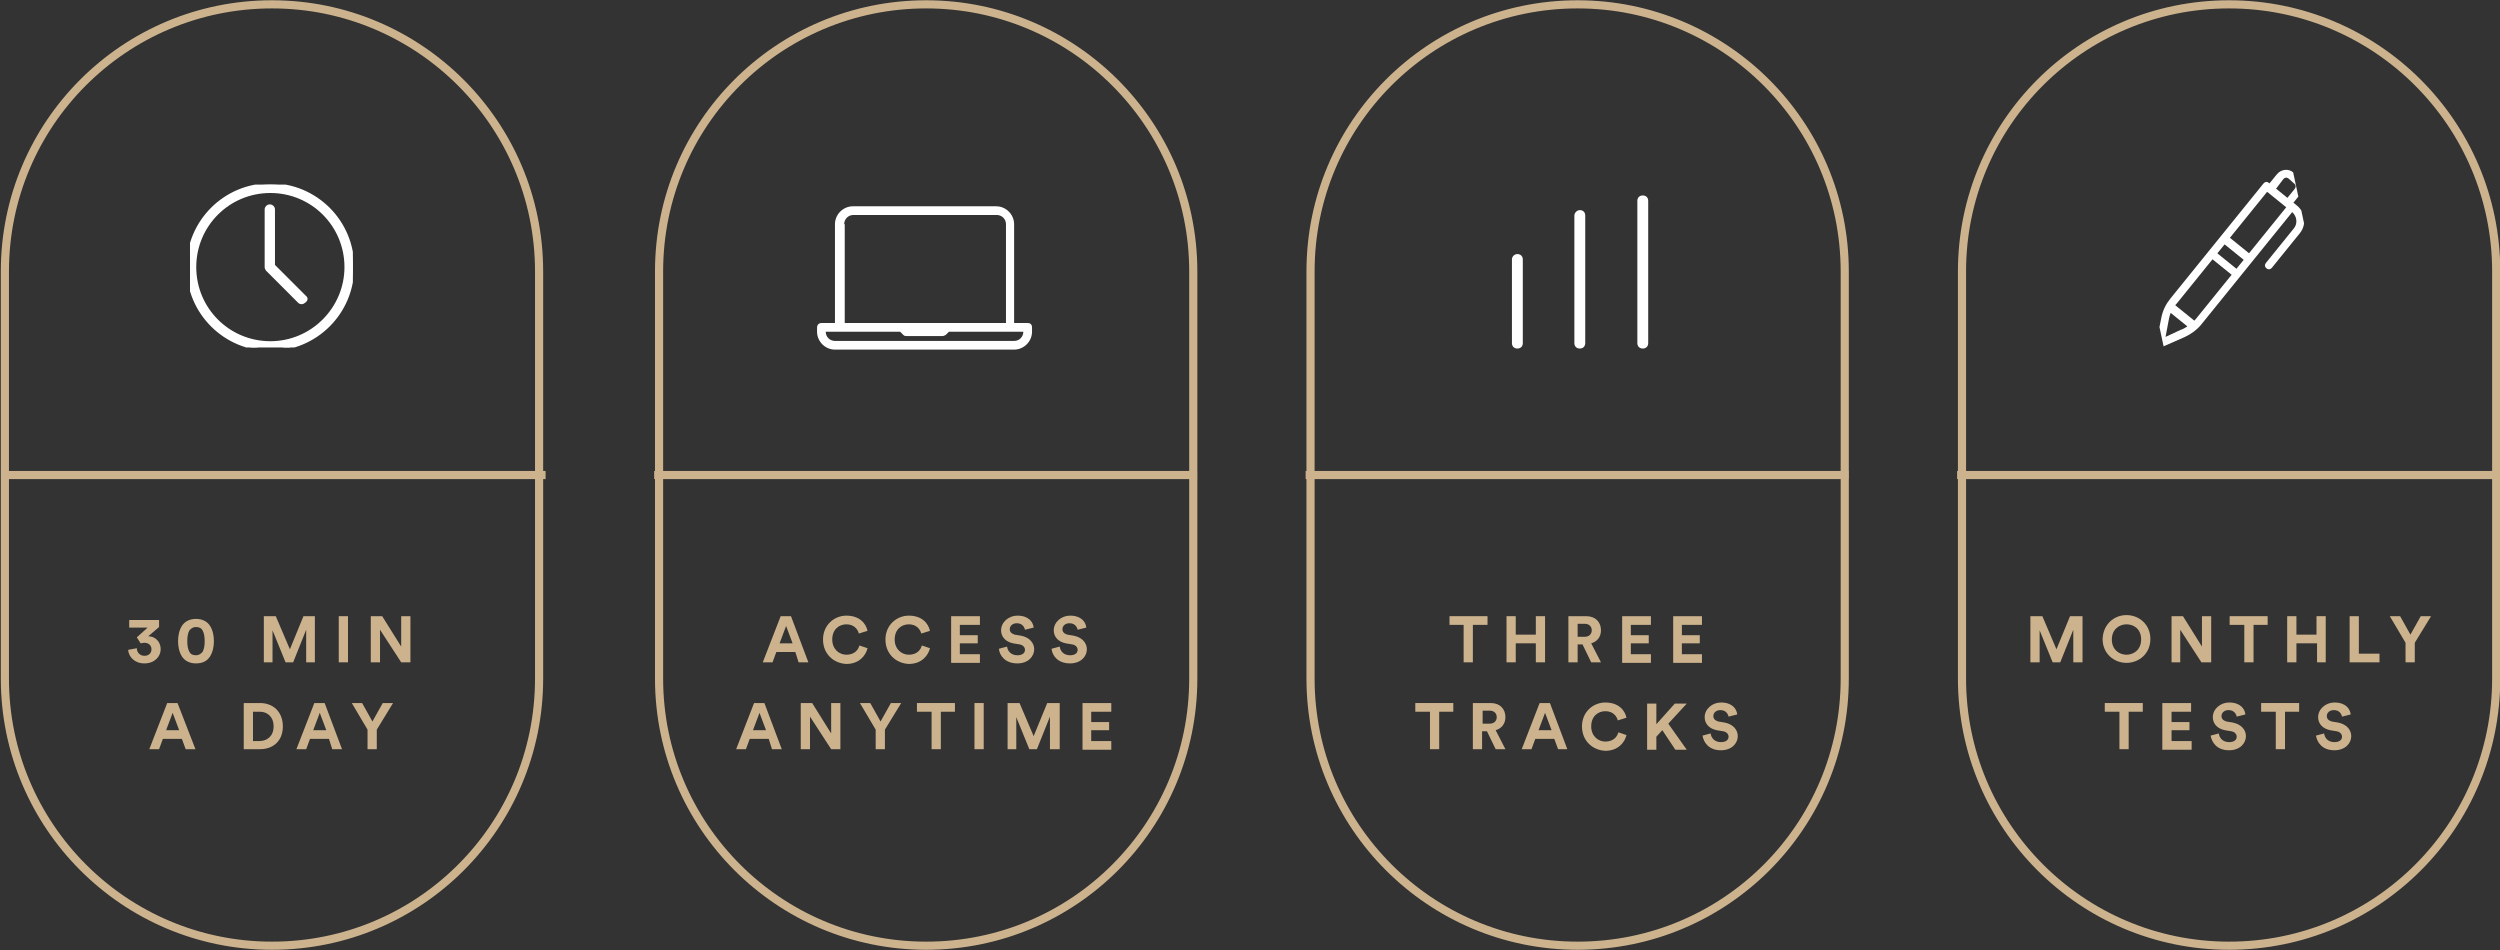 <?xml version="1.0" encoding="utf-8"?>
<!-- Generator: Adobe Illustrator 25.4.1, SVG Export Plug-In . SVG Version: 6.00 Build 0)  -->
<svg version="1.1" id="Layer_1" xmlns="http://www.w3.org/2000/svg" xmlns:xlink="http://www.w3.org/1999/xlink" x="0px" y="0px"
	 viewBox="0 0 460.5 175" style="enable-background:new 0 0 460.5 175;" xml:space="preserve">
<rect x="0" y="0" width="460.5" height="175" fill="#333333" stroke="none"/>
<style type="text/css">
	.st0{enable-background:new    ;}
	.st1{fill:#CCB38E;}
	.st2{fill:none;}
	.st3{fill:none;stroke:#CCB38E;stroke-width:1.5;}
	.st4{clip-path:url(#SVGID_00000134214799066008420550000006961922422081818813_);}
	.st5{fill:#FFFFFF;stroke:#FFFFFF;stroke-width:0.5;}
	.st6{fill:#FFFFFF;}
	.st7{clip-path:url(#SVGID_00000096739936753637905240000004898477170741813134_);}
</style>
<g class="st0">
	<path class="st1" d="M25.2,117.4l2-1.8h-3.4v-1.4h5.5v1.3l-2,1.7c1.2,0,2.3,0.9,2.3,2.4c0,1.3-1.1,2.6-3,2.6c-1.8,0-2.9-1.2-3-2.5
		l1.6-0.3c0,0.8,0.6,1.4,1.4,1.4c0.8,0,1.3-0.5,1.3-1.2c0-0.7-0.5-1.2-1.3-1.2c-0.3,0-0.5,0.1-0.7,0.1L25.2,117.4z"/>
	<path class="st1" d="M33.5,115.3c0.5-0.8,1.4-1.3,2.6-1.3c1.2,0,2.1,0.5,2.6,1.3c0.5,0.8,0.7,1.8,0.7,2.8s-0.2,2-0.7,2.8
		c-0.5,0.8-1.3,1.3-2.6,1.3c-1.2,0-2.1-0.5-2.6-1.3c-0.5-0.8-0.7-1.8-0.7-2.8S33,116.1,33.5,115.3z M34.9,120.1
		c0.2,0.4,0.6,0.6,1.2,0.6c0.6,0,0.9-0.3,1.2-0.6c0.3-0.5,0.4-1.2,0.4-2s-0.1-1.5-0.4-2c-0.2-0.4-0.6-0.6-1.2-0.6
		c-0.6,0-0.9,0.3-1.2,0.6c-0.3,0.5-0.4,1.2-0.4,2S34.6,119.6,34.9,120.1z"/>
	<path class="st1" d="M56.4,122v-6l-2.4,6h-1.4l-2.4-5.9v5.9h-1.6v-8.5h2.2l2.6,6.1l2.5-6.1H58v8.5H56.4z"/>
	<path class="st1" d="M62.4,122v-8.5h1.7v8.5H62.4z"/>
	<path class="st1" d="M73.9,122l-3.9-6v6h-1.7v-8.5h2.1l3.5,5.6v-5.6h1.7v8.5H73.9z"/>
</g>
<g class="st0">
	<path class="st1" d="M33.5,136.1H30l-0.7,1.9h-1.8l3.3-8.5h1.9L36,138h-1.8L33.5,136.1z M30.6,134.5h2.4l-1.2-3.2L30.6,134.5z"/>
	<path class="st1" d="M44.9,138v-8.5h3c2.4,0,4.2,1.6,4.2,4.3s-1.8,4.2-4.2,4.2H44.9z M47.8,136.5c1.4,0,2.6-0.9,2.6-2.7
		c0-1.8-1.2-2.7-2.5-2.7h-1.3v5.4H47.8z"/>
	<path class="st1" d="M60.6,136.1h-3.5l-0.7,1.9h-1.8l3.3-8.5h1.9l3.2,8.5h-1.8L60.6,136.1z M57.7,134.5h2.4l-1.2-3.2L57.7,134.5z"
		/>
	<path class="st1" d="M64.8,129.5h1.9l1.9,3.4l1.9-3.4h1.9l-3,4.9v3.6h-1.7v-3.6L64.8,129.5z"/>
</g>
<g class="st0">
	<path class="st1" d="M146.5,120.1h-3.5l-0.7,1.9h-1.8l3.3-8.5h1.9l3.2,8.5h-1.8L146.5,120.1z M143.6,118.5h2.4l-1.2-3.2
		L143.6,118.5z"/>
	<path class="st1" d="M151.6,117.8c0-2.7,2.1-4.4,4.3-4.4c2.4,0,3.6,1.4,3.9,2.8l-1.6,0.5c-0.2-0.8-0.9-1.7-2.3-1.7
		c-1.3,0-2.6,0.9-2.6,2.8c0,1.8,1.3,2.8,2.6,2.8c1.5,0,2.2-0.9,2.4-1.7l1.5,0.5c-0.3,1.3-1.5,2.9-3.9,2.9
		C153.6,122.2,151.6,120.5,151.6,117.8z"/>
	<path class="st1" d="M163.1,117.8c0-2.7,2.1-4.4,4.3-4.4c2.4,0,3.6,1.4,3.9,2.8l-1.6,0.5c-0.2-0.8-0.9-1.7-2.3-1.7
		c-1.3,0-2.6,0.9-2.6,2.8c0,1.8,1.3,2.8,2.6,2.8c1.5,0,2.2-0.9,2.4-1.7l1.5,0.5c-0.3,1.3-1.5,2.9-3.9,2.9
		C165.1,122.2,163.1,120.5,163.1,117.8z"/>
	<path class="st1" d="M175.2,122v-8.5h5.3v1.6h-3.7v1.9h3.3v1.5h-3.3v2h3.7v1.6H175.2z"/>
	<path class="st1" d="M188.8,116c-0.1-0.5-0.5-1.2-1.5-1.2c-0.8,0-1.3,0.5-1.3,1.1c0,0.5,0.3,0.8,0.9,1l1.2,0.2
		c1.5,0.3,2.4,1.3,2.4,2.5c0,1.3-1.1,2.6-3.1,2.6c-2.3,0-3.3-1.5-3.4-2.7l1.5-0.4c0.1,0.8,0.7,1.6,1.9,1.6c0.9,0,1.4-0.4,1.4-1
		c0-0.5-0.4-0.9-1-1l-1.2-0.2c-1.4-0.3-2.2-1.2-2.2-2.4c0-1.5,1.4-2.7,3-2.7c2.1,0,2.9,1.2,3,2.2L188.8,116z"/>
	<path class="st1" d="M198.5,116c-0.1-0.5-0.5-1.2-1.5-1.2c-0.8,0-1.3,0.5-1.3,1.1c0,0.5,0.3,0.8,0.9,1l1.2,0.2
		c1.5,0.3,2.4,1.3,2.4,2.5c0,1.3-1.1,2.6-3.1,2.6c-2.3,0-3.3-1.5-3.4-2.7l1.5-0.4c0.1,0.8,0.7,1.6,1.9,1.6c0.9,0,1.4-0.4,1.4-1
		c0-0.5-0.4-0.9-1-1l-1.2-0.2c-1.4-0.3-2.2-1.2-2.2-2.4c0-1.5,1.4-2.7,3-2.7c2.1,0,2.9,1.2,3,2.2L198.5,116z"/>
</g>
<g class="st0">
	<path class="st1" d="M141.6,136.1h-3.5l-0.7,1.9h-1.8l3.3-8.5h1.9l3.2,8.5h-1.8L141.6,136.1z M138.7,134.5h2.4l-1.2-3.2
		L138.7,134.5z"/>
	<path class="st1" d="M153.1,138l-3.9-6v6h-1.7v-8.5h2.1l3.5,5.6v-5.6h1.7v8.5H153.1z"/>
	<path class="st1" d="M158.4,129.5h1.9l1.9,3.4l1.9-3.4h1.9l-3,4.9v3.6h-1.7v-3.6L158.4,129.5z"/>
	<path class="st1" d="M173.3,131.1v6.9h-1.7v-6.9h-2.7v-1.6h7v1.6H173.3z"/>
	<path class="st1" d="M179.5,138v-8.5h1.7v8.5H179.5z"/>
	<path class="st1" d="M193.4,138v-6l-2.4,6h-1.4l-2.4-5.9v5.9h-1.6v-8.5h2.2l2.6,6.1l2.5-6.1h2.3v8.5H193.4z"/>
	<path class="st1" d="M199.4,138v-8.5h5.3v1.6h-3.7v1.9h3.3v1.5h-3.3v2h3.7v1.6H199.4z"/>
</g>
<g class="st0">
	<path class="st1" d="M381.9,122v-6l-2.4,6h-1.4l-2.4-5.9v5.9H374v-8.5h2.2l2.6,6.1l2.5-6.1h2.3v8.5H381.9z"/>
	<path class="st1" d="M391.7,113.3c2.3,0,4.4,1.7,4.4,4.4c0,2.7-2.1,4.4-4.4,4.4c-2.3,0-4.4-1.7-4.4-4.4
		C387.4,115,389.4,113.3,391.7,113.3z M391.7,120.6c1.3,0,2.7-0.9,2.7-2.8s-1.3-2.8-2.7-2.8c-1.3,0-2.7,0.9-2.7,2.8
		S390.4,120.6,391.7,120.6z"/>
	<path class="st1" d="M405.5,122l-3.9-6v6H400v-8.5h2.1l3.5,5.6v-5.6h1.7v8.5H405.5z"/>
	<path class="st1" d="M415.1,115.1v6.9h-1.7v-6.9h-2.7v-1.6h7v1.6H415.1z"/>
	<path class="st1" d="M426.8,122v-3.5H423v3.5h-1.7v-8.5h1.7v3.4h3.7v-3.4h1.7v8.5H426.8z"/>
	<path class="st1" d="M432.8,122v-8.5h1.7v6.9h3.8v1.6H432.8z"/>
	<path class="st1" d="M440.2,113.5h1.9l1.9,3.4l1.9-3.4h1.9l-3,4.9v3.6h-1.7v-3.6L440.2,113.5z"/>
</g>
<g class="st0">
	<path class="st1" d="M392.1,131.1v6.9h-1.7v-6.9h-2.7v-1.6h7v1.6H392.1z"/>
	<path class="st1" d="M398.3,138v-8.5h5.3v1.6H400v1.9h3.3v1.5H400v2h3.7v1.6H398.3z"/>
	<path class="st1" d="M412,132c-0.1-0.5-0.5-1.2-1.5-1.2c-0.8,0-1.3,0.5-1.3,1.1c0,0.5,0.3,0.8,0.9,1l1.2,0.2
		c1.5,0.3,2.4,1.3,2.4,2.5c0,1.3-1.1,2.6-3.1,2.6c-2.3,0-3.2-1.5-3.4-2.7l1.5-0.4c0.1,0.8,0.7,1.6,1.9,1.6c0.9,0,1.4-0.4,1.4-1
		c0-0.5-0.4-0.9-1-1l-1.2-0.2c-1.4-0.3-2.2-1.2-2.2-2.4c0-1.5,1.4-2.7,3-2.7c2.1,0,2.9,1.2,3,2.2L412,132z"/>
	<path class="st1" d="M420.9,131.1v6.9h-1.7v-6.9h-2.7v-1.6h7v1.6H420.9z"/>
	<path class="st1" d="M431.4,132c-0.1-0.5-0.5-1.2-1.5-1.2c-0.8,0-1.3,0.5-1.3,1.1c0,0.5,0.3,0.8,0.9,1l1.2,0.2
		c1.5,0.3,2.4,1.3,2.4,2.5c0,1.3-1.1,2.6-3.1,2.6c-2.3,0-3.2-1.5-3.4-2.7l1.5-0.4c0.1,0.8,0.7,1.6,1.9,1.6c0.9,0,1.4-0.4,1.4-1
		c0-0.5-0.4-0.9-1-1l-1.2-0.2c-1.4-0.3-2.2-1.2-2.2-2.4c0-1.5,1.4-2.7,3-2.7c2.1,0,2.9,1.2,3,2.2L431.4,132z"/>
</g>
<g class="st0">
	<path class="st1" d="M271.3,115.1v6.9h-1.7v-6.9H267v-1.6h7v1.6H271.3z"/>
	<path class="st1" d="M282.9,122v-3.5h-3.7v3.5h-1.7v-8.5h1.7v3.4h3.7v-3.4h1.7v8.5H282.9z"/>
	<path class="st1" d="M291.5,118.7h-0.9v3.3h-1.7v-8.5h3.3c1.7,0,2.7,1.1,2.7,2.6c0,1.2-0.7,2.1-1.8,2.4l1.8,3.5h-1.8L291.5,118.7z
		 M291.9,117.3c0.8,0,1.3-0.5,1.3-1.2c0-0.7-0.5-1.2-1.3-1.2h-1.3v2.4H291.9z"/>
	<path class="st1" d="M298.8,122v-8.5h5.3v1.6h-3.7v1.9h3.3v1.5h-3.3v2h3.7v1.6H298.8z"/>
	<path class="st1" d="M308.2,122v-8.5h5.3v1.6h-3.7v1.9h3.3v1.5h-3.3v2h3.7v1.6H308.2z"/>
</g>
<g class="st0">
	<path class="st1" d="M265.1,131.1v6.9h-1.7v-6.9h-2.7v-1.6h7v1.6H265.1z"/>
	<path class="st1" d="M273.9,134.7h-0.9v3.3h-1.7v-8.5h3.3c1.7,0,2.7,1.1,2.7,2.6c0,1.2-0.7,2.1-1.8,2.4l1.8,3.5h-1.8L273.9,134.7z
		 M274.4,133.3c0.8,0,1.3-0.5,1.3-1.2c0-0.7-0.5-1.2-1.3-1.2h-1.3v2.4H274.4z"/>
	<path class="st1" d="M286.3,136.1h-3.5l-0.7,1.9h-1.8l3.3-8.5h1.9l3.2,8.5H287L286.3,136.1z M283.4,134.5h2.4l-1.2-3.2L283.4,134.5
		z"/>
	<path class="st1" d="M291.4,133.8c0-2.7,2.1-4.4,4.3-4.4c2.4,0,3.6,1.4,3.9,2.8l-1.6,0.5c-0.2-0.8-0.9-1.7-2.3-1.7
		c-1.3,0-2.6,0.9-2.6,2.8c0,1.8,1.3,2.8,2.6,2.8c1.5,0,2.2-0.9,2.4-1.7l1.5,0.5c-0.3,1.3-1.5,2.9-3.9,2.9
		C293.4,138.2,291.4,136.5,291.4,133.8z"/>
	<path class="st1" d="M306.2,134.5l-1.1,1.2v2.4h-1.7v-8.5h1.7v3.8l3.4-3.8h2.2l-3.4,3.7l3.4,4.8h-2.1L306.2,134.5z"/>
	<path class="st1" d="M318.4,132c-0.1-0.5-0.5-1.2-1.5-1.2c-0.8,0-1.3,0.5-1.3,1.1c0,0.5,0.3,0.8,0.9,1l1.2,0.2
		c1.5,0.3,2.4,1.3,2.4,2.5c0,1.3-1.1,2.6-3.1,2.6c-2.3,0-3.2-1.5-3.4-2.7l1.5-0.4c0.1,0.8,0.7,1.6,1.9,1.6c0.9,0,1.4-0.4,1.4-1
		c0-0.5-0.4-0.9-1-1l-1.2-0.2c-1.4-0.3-2.2-1.2-2.2-2.4c0-1.5,1.4-2.7,3-2.7c2.1,0,2.9,1.2,3,2.2L318.4,132z"/>
</g>
<g id="Rectangle_33" transform="translate(951 2802) rotate(90)">
	<path class="st2" d="M-2752,730.5h75c27.6,0,50,22.4,50,50l0,0c0,27.6-22.4,50-50,50h-75c-27.6,0-50-22.4-50-50l0,0
		C-2802,752.9-2779.6,730.5-2752,730.5z"/>
	<path class="st3" d="M-2752,731.2h75c27.2,0,49.2,22,49.2,49.2l0,0c0,27.2-22.1,49.2-49.2,49.2h-75c-27.2,0-49.2-22-49.2-49.2l0,0
		C-2801.2,753.3-2779.2,731.2-2752,731.2z"/>
</g>
<g id="Rectangle_34" transform="translate(1071 2802) rotate(90)">
	<path class="st2" d="M-2752,730.5h75c27.6,0,50,22.4,50,50l0,0c0,27.6-22.4,50-50,50h-75c-27.6,0-50-22.4-50-50l0,0
		C-2802,752.9-2779.6,730.5-2752,730.5z"/>
	<path class="st3" d="M-2752,731.2h75c27.2,0,49.2,22,49.2,49.2l0,0c0,27.2-22.1,49.2-49.2,49.2h-75c-27.2,0-49.2-22-49.2-49.2l0,0
		C-2801.2,753.3-2779.2,731.2-2752,731.2z"/>
</g>
<g id="Rectangle_35" transform="translate(1191 2802) rotate(90)">
	<path class="st2" d="M-2752,730.5h75c27.6,0,50,22.4,50,50l0,0c0,27.6-22.4,50-50,50h-75c-27.6,0-50-22.4-50-50l0,0
		C-2802,752.9-2779.6,730.5-2752,730.5z"/>
	<path class="st3" d="M-2752,731.2h75c27.2,0,49.2,22,49.2,49.2l0,0c0,27.2-22.1,49.2-49.2,49.2h-75c-27.2,0-49.2-22-49.2-49.2l0,0
		C-2801.2,753.3-2779.2,731.2-2752,731.2z"/>
</g>
<g id="Group_11" transform="translate(765.5 2836)">
	<g id="Group_10" transform="translate(0 0)">
		<g>
			<defs>
				<rect id="SVGID_1_" x="-730.5" y="-2802" width="30" height="30"/>
			</defs>
			<clipPath id="SVGID_00000015326238049924316650000002450373091239634871_">
				<use xlink:href="#SVGID_1_"  style="overflow:visible;"/>
			</clipPath>
			
				<g id="Group_9" transform="translate(0 0)" style="clip-path:url(#SVGID_00000015326238049924316650000002450373091239634871_);">
				<path id="Path_30" class="st5" d="M-715.7-2802c-8.4,0-15.2,6.8-15.2,15.2s6.8,15.2,15.2,15.2s15.2-6.8,15.2-15.2
					C-700.5-2795.2-707.3-2802-715.7-2802z M-715.7-2772.9c-7.7,0-13.9-6.2-13.9-13.9s6.2-13.9,13.9-13.9c7.7,0,13.9,6.2,13.9,13.9
					C-701.8-2779.2-708-2772.9-715.7-2772.9z"/>
			</g>
		</g>
	</g>
	<path id="Path_31" class="st5" d="M-709.3-2781.3l-5.8-5.8v-10.3c0-0.4-0.3-0.7-0.7-0.7c-0.4,0-0.7,0.3-0.7,0.7v10.6
		c0,0.2,0.1,0.3,0.2,0.5l5.9,5.9c0.3,0.3,0.7,0.2,0.9,0C-709-2780.7-709-2781.1-709.3-2781.3L-709.3-2781.3z"/>
</g>
<g id="Group_13" transform="translate(1009 2838)">
	<path id="Rectangle_30" class="st6" d="M-729.5-2791.2L-729.5-2791.2c0.6,0,1,0.4,1,1v15.4c0,0.6-0.4,1-1,1l0,0c-0.6,0-1-0.4-1-1
		v-15.4C-730.5-2790.7-730.1-2791.2-729.5-2791.2z"/>
	<path id="Rectangle_31" class="st6" d="M-718-2799.3L-718-2799.3c0.6,0,1,0.4,1,1v23.5c0,0.6-0.4,1-1,1l0,0c-0.6,0-1-0.4-1-1v-23.5
		C-719-2798.8-718.5-2799.3-718-2799.3z"/>
	<path id="Rectangle_32" class="st6" d="M-706.4-2802L-706.4-2802c0.6,0,1,0.4,1,1v26.2c0,0.6-0.4,1-1,1l0,0c-0.6,0-1-0.4-1-1v-26.2
		C-707.4-2801.6-707-2802-706.4-2802z"/>
</g>
<path id="Path_43" class="st6" d="M189.3,59.5h-2.5V41.3c0-1.8-1.5-3.3-3.3-3.3h-26.4c-1.8,0-3.3,1.5-3.3,3.3v18.2h-2.5
	c-0.5,0-0.8,0.4-0.8,0.8v0.8c0,1.8,1.5,3.3,3.3,3.3h33c1.8,0,3.3-1.5,3.3-3.3v-0.8C190.1,59.8,189.8,59.5,189.3,59.5z M155.5,41.3
	c0-0.9,0.7-1.7,1.7-1.7h26.4c0.9,0,1.7,0.7,1.7,1.7v18.2h-29.7V41.3z M186.8,62.8h-33c-0.9,0-1.7-0.7-1.7-1.7h13.7l0.6,0.6
	c0.2,0.2,0.4,0.2,0.6,0.2h6.6c0.2,0,0.4-0.1,0.6-0.2l0.6-0.6h13.7C188.5,62,187.8,62.8,186.8,62.8L186.8,62.8z"/>
<g id="Group_39085">
	<g id="Rectangle_36" transform="translate(830.5 2802) rotate(90)">
		<path class="st2" d="M-2752,730.5h75c27.6,0,50,22.4,50,50l0,0c0,27.6-22.4,50-50,50h-75c-27.6,0-50-22.4-50-50l0,0
			C-2802,752.9-2779.6,730.5-2752,730.5z"/>
		<path class="st3" d="M-2752,731.2h75c27.2,0,49.2,22,49.2,49.2l0,0c0,27.2-22.1,49.2-49.2,49.2h-75c-27.2,0-49.2-22-49.2-49.2l0,0
			C-2801.2,753.3-2779.2,731.2-2752,731.2z"/>
	</g>
	<line id="Line_12" class="st3" x1="0.5" y1="87.5" x2="100.5" y2="87.5"/>
</g>
<line id="Line_13" class="st3" x1="120.5" y1="87.5" x2="220.5" y2="87.5"/>
<line id="Line_14" class="st3" x1="240.5" y1="87.5" x2="340.5" y2="87.5"/>
<line id="Line_15" class="st3" x1="360.5" y1="87.5" x2="460.5" y2="87.5"/>
<g id="Group_17" transform="matrix(0.995, -0.105, 0.105, 0.995, 1011.446, 2630.941)">
	<g id="Group_16" transform="translate(91 215.89)">
		<g>
			<defs>
				
					<rect id="SVGID_00000027582367577036102570000014227600010618584754_" x="-432.2" y="-2861.7" transform="matrix(0.995 -0.105 0.105 0.995 296.442 -59.501)" width="30" height="30"/>
			</defs>
			<clipPath id="SVGID_00000127019159538275933630000015354138935533069184_">
				<use xlink:href="#SVGID_00000027582367577036102570000014227600010618584754_"  style="overflow:visible;"/>
			</clipPath>
			
				<g id="Group_15" transform="translate(0 0)" style="clip-path:url(#SVGID_00000127019159538275933630000015354138935533069184_);">
				<path id="Path_44" class="st6" d="M-432.2-2832.6c-0.1,0.4,0.1,0.8,0.5,0.9c0.1,0,0.3,0,0.4,0l4.4-1.4c1.2-0.4,2.4-1.1,3.3-2
					l7.5-7.5l1-1l10.3-10.3c0.8,0.9,0.8,2.2,0,3l-5.8,5.8c-0.3,0.3-0.3,0.7,0,1c0.3,0.3,0.7,0.3,1,0c0,0,0,0,0,0l5.8-5.8
					c1.4-1.4,1.4-3.7,0-5.1c0,0,0,0,0,0l-0.6-0.6l1.5-1.5c0.8-0.8,0.8-2.2,0-3.1l-0.9-0.9c-0.8-0.9-2.2-0.9-3.1,0c0,0,0,0,0,0
					l-1.5,1.5l-0.1-0.1c-0.3-0.3-0.7-0.3-1,0l-19.3,19.3c-0.9,0.9-1.6,2-2,3.3L-432.2-2832.6z M-403.9-2859.1c0.3,0.3,0.3,0.7,0,1
					l-1.5,1.5l-1.9-1.9l1.5-1.6c0.3-0.3,0.7-0.3,1,0c0,0,0,0,0,0L-403.9-2859.1L-403.9-2859.1z M-413.5-2847.2l-3.2-3.2l7.7-7.7
					l3.2,3.2L-413.5-2847.2z M-416.1-2844.6l-3.2-3.2l1.5-1.5l3.2,3.2L-416.1-2844.6z M-424.6-2836.1c-0.1,0.1-0.2,0.1-0.2,0.2
					l-3.2-3.2c0.1-0.1,0.1-0.2,0.2-0.2l7.5-7.5l3.2,3.2L-424.6-2836.1z M-430.4-2833.5l0.9-3c0.1-0.4,0.3-0.9,0.5-1.3l2.8,2.8
					c-0.4,0.2-0.8,0.4-1.3,0.5L-430.4-2833.5z"/>
			</g>
		</g>
	</g>
</g>
</svg>
